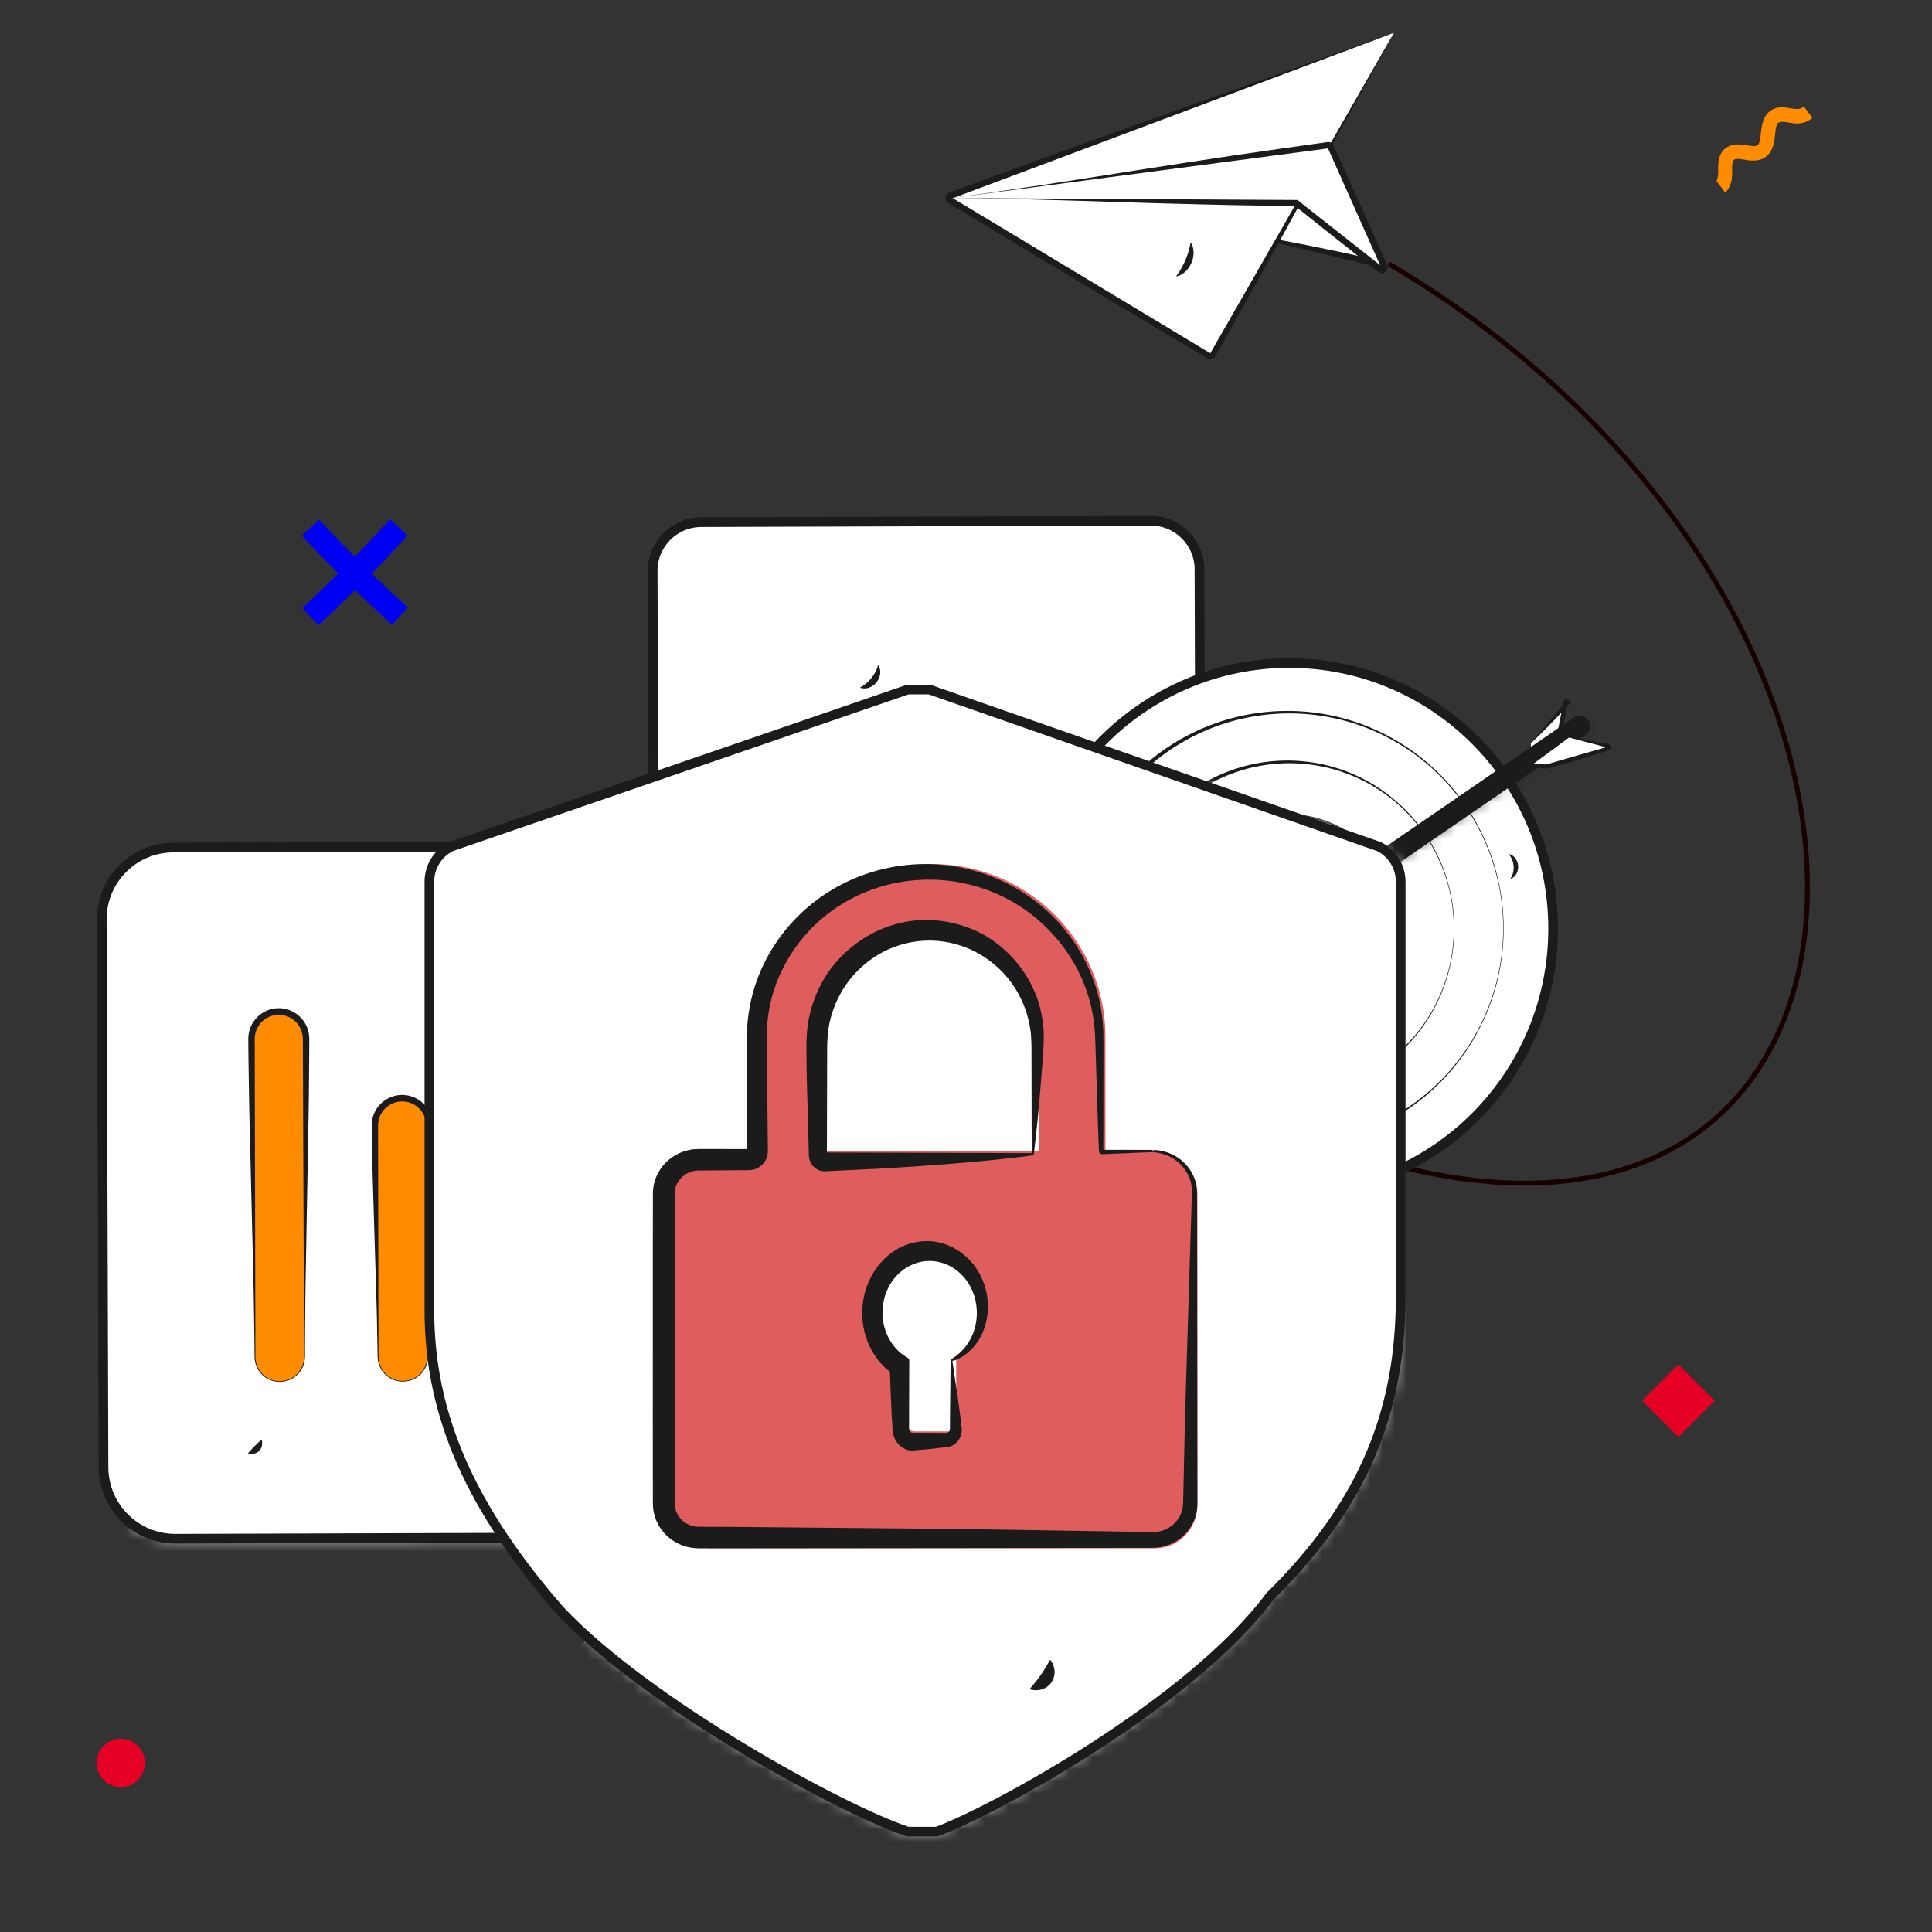 <svg width="160" height="160" viewBox="0 0 160 160" fill="none" xmlns="http://www.w3.org/2000/svg">
<rect x="0" y="0" width="160" height="160" fill="#333333" stroke="none"/>
<path d="M65.894 108.705C62.429 92.192 81.427 87.275 114.838 96.326C159.979 108.554 162.5 49.997 115.146 21.926" stroke="#190000" stroke-width="0.4" stroke-linecap="round" stroke-linejoin="round"/>
<path d="M97.473 18.174L114.433 22.135L108.946 15.157L97.473 18.174Z" fill="white"/>
<path d="M97.5 18.173C99.006 18.499 100.482 18.804 101.942 19.092L104.11 19.513L105.184 19.716L106.243 19.92L108.345 20.326L110.418 20.752C111.798 21.034 113.166 21.346 114.543 21.66L114.05 22.436C113.591 21.855 113.127 21.28 112.675 20.694L111.311 18.944C110.858 18.359 110.399 17.779 109.952 17.189L108.605 15.426L109.057 15.578C108.133 15.811 107.205 16.021 106.274 16.232C105.807 16.337 105.342 16.442 104.87 16.542L103.443 16.843C102.489 17.046 101.506 17.248 100.517 17.469C100.022 17.579 99.519 17.692 99.018 17.81C98.517 17.927 98.006 18.048 97.5 18.173ZM97.445 18.174L108.935 15.114C108.943 15.112 108.952 15.112 108.96 15.115C108.969 15.118 108.976 15.123 108.981 15.13L111.729 18.615L113.103 20.357L114.474 22.102C114.478 22.108 114.481 22.114 114.483 22.12C114.485 22.127 114.486 22.134 114.485 22.141C114.484 22.148 114.482 22.154 114.479 22.16C114.475 22.166 114.471 22.172 114.465 22.176C114.459 22.181 114.452 22.184 114.444 22.186C114.436 22.188 114.428 22.188 114.421 22.186L97.445 18.174Z" fill="#1B1B1B"/>
<path d="M115.463 2.697L100.247 29.317L78.79 16.404L115.463 2.697Z" fill="white"/>
<path d="M115.484 2.68L113.657 5.963L111.825 9.276L108.156 15.979L106.302 19.363L104.425 22.755L102.538 26.15L100.631 29.536C100.574 29.638 100.479 29.712 100.366 29.744C100.254 29.775 100.134 29.761 100.032 29.703L100.025 29.699L100.019 29.695L94.638 26.495L89.268 23.277C87.478 22.204 85.686 21.134 83.902 20.052L78.543 16.814L78.542 16.813C78.465 16.767 78.403 16.699 78.362 16.619C78.322 16.538 78.305 16.448 78.313 16.359C78.322 16.269 78.355 16.184 78.41 16.112C78.465 16.041 78.538 15.986 78.623 15.955L80.944 15.093L83.269 14.241L87.923 12.545L90.249 11.701L92.575 10.868L97.216 9.209L106.417 5.943C109.457 4.863 112.492 3.764 115.484 2.68ZM115.442 2.715L78.808 16.451L78.816 16.361L100.27 29.278L100.208 29.294L115.442 2.715Z" fill="#1B1B1B"/>
<path d="M78.79 16.404L110.011 12.237L114.432 22.135L107.432 16.61L78.79 16.404Z" fill="white"/>
<path d="M78.763 16.405C81.282 16.06 83.838 15.696 86.39 15.309L90.242 14.715L94.134 14.101C96.747 13.695 99.378 13.282 102.021 12.893C104.664 12.508 107.307 12.132 109.947 11.765C110.049 11.751 110.152 11.77 110.241 11.819C110.331 11.869 110.402 11.946 110.444 12.039L110.445 12.042L112.667 16.987L113.778 19.459L114.879 21.936L114.88 21.937C114.924 22.037 114.934 22.149 114.907 22.255C114.88 22.361 114.819 22.455 114.732 22.522C114.646 22.589 114.54 22.625 114.43 22.624C114.321 22.624 114.215 22.587 114.13 22.519L110.635 19.749L108.888 18.364L107.147 16.971L107.429 17.07L103.788 17.016C102.573 16.996 101.357 16.976 100.143 16.944L96.506 16.85L94.693 16.799L92.89 16.741L89.308 16.629C88.119 16.593 86.945 16.556 85.769 16.527C84.594 16.498 83.422 16.473 82.252 16.454L80.504 16.427L78.763 16.405ZM78.818 16.402L107.432 16.563C107.443 16.563 107.453 16.567 107.461 16.573L114.465 22.093L114.384 22.157L109.966 12.257L110.017 12.285L78.818 16.402Z" fill="#1B1B1B"/>
<path d="M98.65 20.132C98.791 20.389 98.859 20.68 98.847 20.973C98.84 21.248 98.779 21.519 98.669 21.771C98.561 22.025 98.405 22.255 98.211 22.45C98.006 22.66 97.749 22.81 97.466 22.886L97.449 22.89C97.446 22.891 97.443 22.891 97.439 22.89C97.436 22.89 97.433 22.889 97.43 22.887C97.427 22.886 97.425 22.883 97.423 22.881C97.421 22.878 97.42 22.875 97.419 22.872C97.418 22.869 97.418 22.865 97.419 22.861C97.419 22.858 97.421 22.855 97.423 22.852L97.532 22.699L97.635 22.543L97.736 22.384L97.831 22.223C98.079 21.79 98.277 21.33 98.42 20.852L98.472 20.672L98.517 20.491L98.56 20.308L98.596 20.124C98.597 20.119 98.599 20.114 98.603 20.111C98.606 20.107 98.611 20.105 98.616 20.104C98.621 20.103 98.626 20.104 98.631 20.106C98.635 20.108 98.639 20.112 98.642 20.116L98.65 20.132Z" fill="#1B1B1B"/>
<path d="M95.29 43.125L58.071 43.242C55.845 43.248 54.046 45.059 54.053 47.284L54.15 78.084C54.156 80.309 55.966 82.108 58.192 82.101L95.412 81.985C97.637 81.978 99.436 80.168 99.429 77.942L99.333 47.143C99.326 44.917 97.516 43.118 95.29 43.125Z" fill="white"/>
<path d="M95.29 43.125L58.071 43.242C55.845 43.248 54.046 45.059 54.053 47.284L54.15 78.084C54.156 80.309 55.966 82.108 58.192 82.101L95.412 81.985C97.637 81.978 99.436 80.168 99.429 77.942L99.333 47.143C99.326 44.917 97.516 43.118 95.29 43.125Z" stroke="#1B1B1B" stroke-width="0.8" stroke-linecap="round" stroke-linejoin="round"/>
<path d="M69.169 70.021L14.348 70.192C11.069 70.202 8.42 72.868 8.43 76.147L8.572 121.512C8.582 124.79 11.248 127.44 14.526 127.43L69.348 127.258C72.626 127.248 75.276 124.582 75.266 121.304L75.124 75.938C75.114 72.66 72.448 70.01 69.169 70.021Z" fill="white"/>
<mask id="mask0_548_169" style="mask-type:luminance" maskUnits="userSpaceOnUse" x="8" y="70" width="68" height="58">
<path d="M69.169 70.021L14.348 70.192C11.069 70.202 8.42 72.868 8.43 76.147L8.572 121.512C8.582 124.79 11.248 127.44 14.526 127.43L69.348 127.258C72.626 127.248 75.276 124.582 75.266 121.304L75.124 75.938C75.114 72.66 72.448 70.01 69.169 70.021Z" fill="white"/>
</mask>
<g mask="url(#mask0_548_169)">
<path d="M2.874 133.345L86.961 60.459L85.141 122.642L80.409 138.107L10.518 136.642" fill="white"/>
</g>
<path d="M69.169 70.021L14.348 70.192C11.069 70.202 8.42 72.868 8.43 76.147L8.572 121.512C8.582 124.79 11.248 127.44 14.526 127.43L69.348 127.258C72.626 127.248 75.276 124.582 75.266 121.304L75.124 75.938C75.114 72.66 72.448 70.01 69.169 70.021Z" stroke="#1B1B1B" stroke-width="0.8" stroke-linecap="round" stroke-linejoin="round"/>
<path d="M23.08 83.987L23.08 83.987C21.951 83.99 21.038 84.909 21.041 86.038L21.124 112.376C21.127 113.505 22.046 114.418 23.175 114.415C24.305 114.411 25.217 113.493 25.214 112.363L25.131 86.025C25.128 84.896 24.209 83.983 23.08 83.987Z" fill="#FF8B00"/>
<path d="M23.175 114.442C22.827 114.442 22.484 114.357 22.177 114.195L22.065 114.128L22.009 114.094L21.957 114.056L21.852 113.979L21.755 113.892L21.707 113.849C21.691 113.834 21.677 113.817 21.662 113.801L21.574 113.706C21.546 113.672 21.521 113.637 21.495 113.603C21.467 113.569 21.442 113.533 21.42 113.496C21.228 113.204 21.115 112.867 21.09 112.519L21.082 112.389C21.081 112.345 21.081 112.303 21.081 112.26L21.079 112.004L21.075 111.493C21.073 110.81 21.056 110.128 21.047 109.445L21.015 107.398C21.007 106.715 20.985 106.033 20.97 105.35L20.92 103.303L20.82 99.208L20.721 95.113L20.671 93.066C20.655 92.383 20.635 91.701 20.627 91.018L20.595 88.971C20.585 88.288 20.57 87.606 20.567 86.923L20.564 86.411L20.562 86.155C20.562 86.111 20.561 86.073 20.561 86.025L20.568 85.867C20.593 85.443 20.725 85.033 20.952 84.674C20.979 84.629 21.009 84.585 21.041 84.544C21.073 84.501 21.103 84.458 21.137 84.417L21.242 84.299C21.26 84.28 21.277 84.26 21.296 84.241L21.354 84.187L21.471 84.08L21.596 83.984L21.66 83.937L21.727 83.894L21.862 83.811C22.234 83.603 22.653 83.494 23.079 83.493C23.505 83.491 23.924 83.599 24.297 83.805L24.433 83.887L24.5 83.928L24.564 83.975L24.69 84.071L24.808 84.177L24.866 84.23C24.885 84.249 24.902 84.269 24.92 84.288L25.026 84.406C25.06 84.446 25.09 84.489 25.122 84.531C25.155 84.573 25.185 84.616 25.212 84.662C25.442 85.018 25.576 85.428 25.604 85.851L25.611 86.009C25.613 86.057 25.612 86.096 25.612 86.139L25.611 86.395L25.611 86.907C25.605 88.272 25.587 89.638 25.576 91.003C25.572 91.685 25.554 92.368 25.543 93.05L25.506 95.098L25.432 99.193L25.358 103.289L25.322 105.336C25.31 106.019 25.294 106.702 25.29 107.384L25.27 109.432C25.266 110.114 25.254 110.797 25.256 111.479L25.255 111.991L25.255 112.247C25.254 112.29 25.255 112.332 25.254 112.376L25.247 112.506C25.224 112.855 25.113 113.192 24.923 113.485C24.901 113.523 24.876 113.558 24.849 113.592C24.823 113.627 24.798 113.662 24.77 113.696L24.683 113.792C24.668 113.808 24.654 113.824 24.639 113.84L24.59 113.883L24.494 113.971L24.39 114.048L24.337 114.087L24.282 114.121L24.171 114.188C23.864 114.353 23.522 114.44 23.175 114.442ZM23.174 114.387C23.512 114.383 23.845 114.297 24.142 114.136L24.249 114.07L24.303 114.037L24.353 113.999L24.454 113.923L24.547 113.838L24.594 113.795C24.609 113.78 24.622 113.764 24.636 113.748L24.721 113.655C24.747 113.622 24.771 113.587 24.797 113.554C24.823 113.521 24.847 113.486 24.868 113.45C25.05 113.165 25.156 112.839 25.177 112.501L25.182 112.375C25.183 112.333 25.182 112.29 25.183 112.248L25.181 111.992L25.18 111.48L25.163 107.385L25.131 99.194L25.099 91.004L25.083 86.909L25.081 86.397L25.08 86.141C25.08 86.099 25.08 86.056 25.079 86.013L25.072 85.889C25.049 85.556 24.942 85.234 24.76 84.954C24.739 84.918 24.715 84.884 24.689 84.851C24.663 84.819 24.639 84.784 24.613 84.753L24.529 84.661C24.515 84.645 24.501 84.63 24.486 84.615L24.44 84.573L24.347 84.49L24.247 84.416L24.197 84.379L24.144 84.346L24.037 84.282C23.743 84.123 23.415 84.04 23.081 84.041C22.747 84.043 22.418 84.127 22.126 84.288L22.019 84.353L21.966 84.386L21.916 84.423L21.817 84.498L21.725 84.582L21.679 84.624C21.664 84.639 21.651 84.655 21.637 84.67L21.553 84.762C21.527 84.794 21.503 84.829 21.478 84.862C21.452 84.894 21.428 84.928 21.407 84.964C21.227 85.245 21.121 85.568 21.101 85.901L21.095 86.026C21.094 86.068 21.095 86.111 21.094 86.154L21.095 86.41L21.096 86.922L21.105 91.017L21.124 99.207L21.142 107.397L21.151 111.492L21.152 112.004L21.153 112.26C21.153 112.303 21.152 112.346 21.154 112.388L21.161 112.514C21.183 112.851 21.291 113.177 21.475 113.461C21.496 113.497 21.52 113.531 21.547 113.564C21.572 113.598 21.597 113.632 21.623 113.665L21.708 113.758C21.723 113.773 21.736 113.789 21.751 113.804L21.798 113.846L21.892 113.931L21.993 114.006L22.044 114.044L22.098 114.077L22.206 114.142C22.504 114.301 22.836 114.385 23.174 114.387Z" fill="#1B1B1B"/>
<path d="M35.348 93.203C35.344 92.073 34.426 91.161 33.297 91.164C32.167 91.168 31.254 92.086 31.258 93.216L31.318 112.351C31.321 113.481 32.24 114.394 33.369 114.39C34.498 114.387 35.411 113.468 35.408 112.339L35.348 93.203Z" fill="#FF8B00"/>
<path d="M33.369 114.418C32.82 114.422 32.291 114.209 31.899 113.825C31.506 113.441 31.281 112.918 31.273 112.369C31.259 111.303 31.234 110.239 31.215 109.174C31.207 108.641 31.186 108.109 31.171 107.576L31.123 105.979L31.026 102.784L30.929 99.59L30.88 97.993C30.865 97.46 30.846 96.928 30.838 96.395L30.807 94.798L30.791 93.999C30.785 93.731 30.782 93.471 30.782 93.197C30.781 92.53 31.045 91.89 31.516 91.418C31.808 91.125 32.168 90.908 32.564 90.787C32.96 90.665 33.38 90.643 33.786 90.723C34.192 90.802 34.573 90.98 34.894 91.242C35.216 91.503 35.468 91.839 35.628 92.221C35.756 92.525 35.822 92.851 35.824 93.181C35.825 93.322 35.824 93.449 35.823 93.584L35.818 93.984L35.807 94.782L35.786 96.38C35.782 96.912 35.764 97.445 35.753 97.977L35.714 99.575L35.638 102.77L35.561 105.965L35.523 107.563C35.511 108.095 35.494 108.628 35.49 109.16C35.478 110.225 35.458 111.29 35.452 112.356C35.447 112.905 35.225 113.429 34.835 113.816C34.445 114.202 33.918 114.418 33.369 114.418ZM33.369 114.363C33.9 114.36 34.41 114.148 34.786 113.772C35.161 113.396 35.374 112.887 35.376 112.355L35.363 109.161L35.337 102.771L35.31 96.381L35.296 93.187C35.29 92.661 35.076 92.159 34.702 91.791C34.328 91.422 33.823 91.216 33.297 91.217C32.772 91.219 32.268 91.428 31.896 91.799C31.524 92.171 31.314 92.674 31.311 93.199L31.316 96.394L31.329 102.784L31.342 109.173L31.349 112.368C31.355 112.899 31.57 113.407 31.948 113.781C32.326 114.155 32.837 114.364 33.369 114.363Z" fill="#1B1B1B"/>
<path d="M43.48 77.359L43.48 77.359C42.35 77.362 41.437 78.281 41.441 79.41L41.544 112.327C41.547 113.456 42.466 114.369 43.595 114.366C44.724 114.362 45.637 113.444 45.634 112.314L45.531 79.397C45.527 78.268 44.609 77.355 43.48 77.359Z" fill="white"/>
<path d="M43.594 114.393C43.386 114.391 43.18 114.362 42.98 114.305C42.781 114.242 42.592 114.151 42.419 114.037C42.072 113.8 41.804 113.466 41.65 113.075C41.572 112.881 41.526 112.676 41.512 112.468C41.509 112.416 41.505 112.363 41.504 112.312L41.503 112.158L41.501 111.851L41.492 110.621C41.49 109.802 41.472 108.982 41.463 108.163L41.429 105.704C41.421 104.884 41.399 104.065 41.383 103.245L41.332 100.787L41.23 95.869L41.128 90.952L41.077 88.493C41.06 87.674 41.04 86.854 41.032 86.035L40.998 83.576C40.988 82.757 40.972 81.937 40.969 81.118L40.961 79.888L40.959 79.581L40.958 79.427C40.959 79.371 40.962 79.303 40.965 79.241C40.979 78.988 41.033 78.738 41.124 78.501C41.305 78.023 41.627 77.611 42.045 77.318C42.466 77.024 42.966 76.866 43.478 76.865C43.733 76.868 43.986 76.906 44.23 76.978C44.472 77.056 44.703 77.168 44.914 77.31C45.334 77.6 45.658 78.01 45.843 78.486C45.935 78.723 45.99 78.972 46.006 79.226C46.009 79.287 46.013 79.356 46.014 79.411L46.014 79.565L46.014 79.872L46.013 81.102C46.008 82.741 45.991 84.38 45.98 86.019L45.842 95.855L45.771 100.773L45.735 103.232C45.724 104.051 45.708 104.871 45.705 105.691L45.687 108.149C45.682 108.969 45.67 109.789 45.673 110.608L45.672 111.838L45.672 112.145L45.672 112.299C45.671 112.35 45.667 112.403 45.665 112.455C45.652 112.663 45.607 112.869 45.531 113.063C45.379 113.454 45.113 113.791 44.768 114.029C44.595 114.145 44.407 114.237 44.209 114.301C44.009 114.359 43.802 114.39 43.594 114.393ZM43.594 114.338C43.797 114.334 43.997 114.303 44.191 114.246C44.384 114.183 44.566 114.093 44.734 113.98C45.068 113.747 45.324 113.42 45.469 113.04C45.543 112.851 45.586 112.652 45.597 112.45C45.599 112.4 45.602 112.35 45.603 112.299L45.603 112.145L45.602 111.838L45.597 110.608L45.578 105.691L45.541 95.856L45.504 86.021L45.485 81.103L45.481 79.874L45.479 79.567L45.479 79.413C45.478 79.362 45.474 79.313 45.471 79.263C45.459 79.064 45.415 78.867 45.341 78.681C45.194 78.307 44.939 77.986 44.607 77.759C44.441 77.648 44.26 77.561 44.07 77.5C43.685 77.383 43.275 77.385 42.891 77.504C42.701 77.566 42.521 77.654 42.355 77.766C42.025 77.995 41.772 78.318 41.627 78.693C41.555 78.879 41.512 79.076 41.501 79.275C41.499 79.326 41.495 79.375 41.494 79.425L41.495 79.579L41.495 79.886L41.498 81.116L41.51 86.033L41.533 95.868L41.557 105.703L41.569 110.621L41.572 111.85L41.572 112.158L41.573 112.311C41.574 112.362 41.578 112.412 41.58 112.463C41.592 112.665 41.637 112.863 41.711 113.052C41.859 113.431 42.117 113.756 42.453 113.987C42.621 114.099 42.804 114.187 42.996 114.25C43.191 114.306 43.392 114.336 43.594 114.338Z" fill="#1B1B1B"/>
<path d="M53.699 86.094L53.699 86.094C52.569 86.097 51.656 87.015 51.66 88.145L51.735 112.302C51.739 113.432 52.657 114.345 53.787 114.341C54.916 114.338 55.829 113.419 55.825 112.29L55.75 88.132C55.746 87.003 54.828 86.09 53.699 86.094Z" fill="white"/>
<path d="M53.786 114.369C53.462 114.369 53.142 114.295 52.85 114.152C52.559 114.008 52.305 113.797 52.111 113.536C52.013 113.407 51.931 113.266 51.865 113.118C51.837 113.042 51.804 112.967 51.782 112.889C51.759 112.811 51.74 112.732 51.727 112.652L51.707 112.532C51.702 112.492 51.702 112.451 51.699 112.41C51.697 112.37 51.693 112.329 51.692 112.289L51.691 112.17L51.688 111.692C51.686 111.055 51.669 110.418 51.66 109.78L51.628 107.869C51.62 107.232 51.599 106.595 51.584 105.958L51.534 104.047L51.435 100.225L51.337 96.402L51.287 94.491C51.271 93.854 51.252 93.217 51.244 92.58L51.212 90.669C51.202 90.032 51.187 89.395 51.185 88.758L51.181 88.28L51.18 88.16C51.181 88.118 51.184 88.064 51.185 88.016C51.188 87.968 51.188 87.918 51.194 87.87L51.215 87.723C51.23 87.626 51.251 87.53 51.278 87.435C51.304 87.34 51.341 87.248 51.375 87.156C51.452 86.974 51.55 86.802 51.666 86.643C51.898 86.322 52.203 86.061 52.556 85.88C52.909 85.697 53.3 85.601 53.697 85.6C54.094 85.599 54.486 85.693 54.84 85.874C55.194 86.052 55.5 86.311 55.734 86.63C55.851 86.789 55.95 86.96 56.029 87.141C56.063 87.234 56.1 87.325 56.127 87.42C56.154 87.515 56.176 87.611 56.192 87.708L56.214 87.854C56.22 87.903 56.22 87.952 56.224 88.001C56.226 88.048 56.229 88.102 56.229 88.145L56.229 88.264L56.228 88.742C56.223 90.016 56.204 91.29 56.192 92.564C56.188 93.202 56.17 93.839 56.159 94.476L56.122 96.387L56.047 100.21L55.973 104.033L55.935 105.945C55.924 106.582 55.907 107.219 55.904 107.856L55.883 109.767C55.878 110.404 55.866 111.042 55.868 111.679L55.867 112.156L55.867 112.276C55.867 112.316 55.863 112.357 55.862 112.397C55.859 112.438 55.859 112.479 55.854 112.519L55.835 112.639C55.822 112.72 55.804 112.799 55.781 112.877C55.759 112.955 55.727 113.03 55.7 113.106C55.635 113.255 55.553 113.396 55.456 113.526C55.264 113.788 55.012 114.001 54.721 114.146C54.431 114.291 54.111 114.367 53.786 114.369ZM53.786 114.314C54.102 114.311 54.412 114.235 54.693 114.092C54.975 113.95 55.218 113.742 55.404 113.487C55.496 113.361 55.575 113.224 55.637 113.08C55.663 113.006 55.694 112.933 55.715 112.857C55.736 112.782 55.753 112.705 55.765 112.628L55.783 112.511C55.788 112.473 55.787 112.433 55.79 112.394C55.795 112.316 55.795 112.237 55.794 112.157L55.792 111.679L55.777 107.856L55.746 100.211L55.716 92.566L55.701 88.743L55.699 88.266L55.698 88.146C55.698 88.107 55.694 88.069 55.693 88.03C55.69 87.991 55.69 87.952 55.685 87.913L55.667 87.799C55.654 87.722 55.637 87.646 55.615 87.572C55.594 87.497 55.563 87.426 55.536 87.353C55.474 87.211 55.395 87.076 55.302 86.952C55.117 86.701 54.875 86.498 54.596 86.36C54.318 86.22 54.011 86.147 53.699 86.148C53.388 86.15 53.081 86.224 52.803 86.366C52.525 86.506 52.284 86.71 52.101 86.962C52.009 87.087 51.931 87.222 51.869 87.364C51.843 87.438 51.813 87.509 51.793 87.584C51.771 87.658 51.754 87.734 51.742 87.811L51.724 87.926C51.72 87.964 51.72 88.003 51.717 88.042C51.716 88.081 51.713 88.119 51.712 88.159L51.713 88.278L51.714 88.756L51.722 92.579L51.739 100.224L51.755 107.869L51.764 111.691L51.765 112.169C51.764 112.249 51.765 112.329 51.771 112.407C51.773 112.446 51.773 112.485 51.778 112.524L51.796 112.64C51.809 112.718 51.827 112.794 51.849 112.869C51.87 112.945 51.901 113.017 51.928 113.091C51.991 113.235 52.07 113.371 52.163 113.497C52.35 113.751 52.595 113.957 52.877 114.098C53.16 114.239 53.471 114.313 53.786 114.314Z" fill="#1B1B1B"/>
<path d="M63.922 97.928L63.922 97.928C62.793 97.931 61.88 98.85 61.884 99.979L61.922 112.278C61.926 113.408 62.844 114.32 63.974 114.317C65.103 114.313 66.016 113.395 66.012 112.265L65.974 99.966C65.97 98.837 65.052 97.924 63.922 97.928Z" fill="white"/>
<path d="M63.973 114.344C63.775 114.344 63.578 114.317 63.387 114.265C63.099 114.184 62.833 114.041 62.605 113.847C62.377 113.653 62.194 113.412 62.067 113.141C62.045 113.097 62.026 113.051 62.01 113.003C61.99 112.957 61.974 112.91 61.96 112.862L61.919 112.718C61.907 112.67 61.901 112.62 61.891 112.571L61.878 112.497L61.872 112.422L61.861 112.272L61.854 111.979L61.824 110.809C61.803 110.029 61.769 109.249 61.742 108.469L61.641 106.129L61.54 103.789L61.497 102.619C61.483 102.229 61.466 101.839 61.458 101.449L61.428 100.279L61.421 99.987L61.425 99.809L61.429 99.72L61.44 99.63C61.467 99.391 61.531 99.157 61.63 98.938C61.778 98.606 61.995 98.31 62.267 98.069C62.538 97.829 62.859 97.649 63.206 97.543C63.438 97.474 63.679 97.437 63.921 97.434C64.163 97.437 64.404 97.472 64.636 97.54C64.984 97.643 65.305 97.821 65.579 98.059C65.852 98.298 66.071 98.593 66.22 98.924C66.32 99.143 66.385 99.376 66.413 99.615L66.425 99.704L66.429 99.794L66.434 99.971L66.429 100.264L66.407 101.434C66.39 102.214 66.361 102.994 66.338 103.774L66.253 106.115L66.167 108.455L66.131 109.626C66.12 110.016 66.105 110.406 66.1 110.796L66.077 111.966L66.072 112.259L66.062 112.409L66.056 112.484L66.044 112.558C66.013 112.755 65.955 112.947 65.871 113.129C65.747 113.401 65.565 113.643 65.338 113.838C65.112 114.034 64.846 114.178 64.559 114.262C64.368 114.315 64.171 114.343 63.973 114.344ZM63.973 114.289C64.166 114.286 64.357 114.257 64.542 114.204C64.819 114.121 65.075 113.979 65.292 113.788C65.51 113.597 65.684 113.362 65.802 113.098C65.882 112.923 65.934 112.737 65.959 112.546L65.97 112.475L65.973 112.403L65.98 112.259L65.978 111.967L65.973 110.796L65.952 106.116L65.93 101.435L65.925 100.265L65.924 99.973L65.916 99.83L65.912 99.759L65.901 99.689C65.875 99.5 65.821 99.316 65.74 99.144C65.621 98.884 65.447 98.653 65.23 98.466C65.014 98.279 64.759 98.141 64.485 98.062C64.118 97.955 63.727 97.956 63.361 98.065C63.087 98.147 62.834 98.286 62.618 98.474C62.403 98.662 62.23 98.894 62.112 99.155C62.033 99.328 61.98 99.512 61.955 99.701L61.945 99.771L61.941 99.843L61.934 99.985L61.935 100.278L61.937 101.448L61.944 106.129L61.952 110.809L61.953 111.979L61.954 112.272L61.961 112.416L61.965 112.488L61.976 112.559C62.002 112.749 62.056 112.935 62.137 113.109C62.257 113.373 62.432 113.607 62.651 113.796C62.869 113.986 63.126 114.126 63.404 114.207C63.589 114.26 63.781 114.287 63.973 114.289Z" fill="#1B1B1B"/>
<path d="M72.764 55.128C72.89 55.352 72.932 55.612 72.883 55.864C72.841 56.099 72.74 56.319 72.59 56.505C72.44 56.691 72.246 56.837 72.025 56.929C71.79 57.03 71.526 57.045 71.281 56.97L71.262 56.964C71.258 56.962 71.254 56.96 71.251 56.956C71.248 56.953 71.246 56.948 71.246 56.944C71.245 56.939 71.246 56.935 71.248 56.931C71.25 56.926 71.254 56.923 71.257 56.921L71.387 56.846L71.511 56.764L71.632 56.677L71.748 56.584C72.051 56.329 72.302 56.017 72.487 55.666L72.553 55.533L72.612 55.397L72.665 55.258L72.711 55.115C72.713 55.111 72.715 55.107 72.719 55.104C72.722 55.101 72.727 55.099 72.731 55.099C72.736 55.098 72.74 55.099 72.744 55.101C72.749 55.103 72.752 55.107 72.754 55.111L72.764 55.128Z" fill="#1B1B1B"/>
<path d="M52.395 121.452C52.321 121.859 52.151 122.243 51.901 122.573C51.413 123.232 50.719 123.708 49.93 123.928C49.533 124.044 49.113 124.065 48.706 123.989L48.694 123.986C48.689 123.985 48.684 123.982 48.68 123.978C48.676 123.973 48.674 123.968 48.674 123.962C48.673 123.956 48.675 123.951 48.678 123.946C48.681 123.941 48.686 123.938 48.692 123.936L48.961 123.849L49.226 123.752L49.487 123.646L49.745 123.53C50.421 123.2 51.045 122.771 51.595 122.257L51.795 122.058L51.987 121.851L52.173 121.639L52.35 121.419C52.354 121.415 52.359 121.411 52.365 121.41C52.37 121.409 52.376 121.409 52.382 121.412C52.387 121.414 52.391 121.418 52.394 121.423C52.397 121.428 52.398 121.434 52.397 121.44L52.395 121.452Z" fill="#1B1B1B"/>
<path d="M21.683 119.281C21.724 119.457 21.72 119.641 21.671 119.815C21.633 119.945 21.564 120.064 21.468 120.16C21.372 120.255 21.254 120.325 21.124 120.363C20.95 120.413 20.767 120.419 20.591 120.38L20.564 120.375C20.56 120.374 20.557 120.372 20.554 120.37C20.552 120.368 20.549 120.365 20.548 120.361C20.547 120.358 20.547 120.354 20.548 120.351C20.548 120.347 20.55 120.344 20.552 120.341L20.679 120.194L20.81 120.052C20.898 119.957 20.989 119.866 21.079 119.772C21.171 119.682 21.262 119.591 21.356 119.502L21.498 119.37L21.644 119.242C21.647 119.24 21.65 119.239 21.654 119.238C21.657 119.237 21.661 119.237 21.664 119.238C21.668 119.24 21.671 119.242 21.673 119.244C21.675 119.247 21.677 119.25 21.678 119.254L21.683 119.281Z" fill="#1B1B1B"/>
<path d="M106.77 98.884C118.838 98.884 128.622 89.04 128.622 76.897C128.622 64.754 118.838 54.911 106.77 54.911C94.701 54.911 84.918 64.754 84.918 76.897C84.918 89.04 94.701 98.884 106.77 98.884Z" fill="white"/>
<path d="M106.77 98.884C118.838 98.884 128.622 89.04 128.622 76.897C128.622 64.754 118.838 54.911 106.77 54.911C94.701 54.911 84.918 64.754 84.918 76.897C84.918 89.04 94.701 98.884 106.77 98.884Z" stroke="#1B1B1B" stroke-width="0.8" stroke-linecap="round" stroke-linejoin="round"/>
<path d="M106.77 94.742C116.564 94.742 124.504 86.752 124.504 76.897C124.504 67.042 116.564 59.053 106.77 59.053C96.975 59.053 89.035 67.042 89.035 76.897C89.035 86.752 96.975 94.742 106.77 94.742Z" fill="white"/>
<path d="M124.523 76.897C124.527 79.237 124.075 81.554 123.192 83.721C122.751 84.802 122.207 85.838 121.568 86.815C120.927 87.792 120.192 88.705 119.374 89.54C118.555 90.376 117.658 91.132 116.694 91.796C114.756 93.129 112.572 94.064 110.27 94.544C107.959 95.027 105.576 95.047 103.258 94.603C100.933 94.157 98.719 93.253 96.746 91.943C95.758 91.291 94.839 90.54 94.002 89.702C92.318 88.022 90.983 86.026 90.073 83.829C89.163 81.631 88.695 79.276 88.698 76.897C88.701 75.71 88.818 74.527 89.048 73.362C89.74 69.848 91.466 66.621 94.003 64.093C94.84 63.257 95.759 62.506 96.747 61.853C98.716 60.546 100.926 59.643 103.247 59.196C105.569 58.75 107.956 58.769 110.27 59.252C112.572 59.733 114.756 60.667 116.694 62C117.657 62.664 118.555 63.419 119.374 64.255C120.192 65.09 120.927 66.003 121.567 66.98C122.207 67.957 122.751 68.993 123.192 70.074C124.075 72.24 124.527 74.558 124.523 76.897ZM124.486 76.897C124.489 72.185 122.629 67.663 119.312 64.316C117.671 62.658 115.718 61.341 113.565 60.441C112.492 59.992 111.376 59.651 110.235 59.424C107.948 58.967 105.592 58.967 103.305 59.426C102.164 59.654 101.049 59.996 99.976 60.445C95.635 62.27 92.195 65.742 90.409 70.1C89.526 72.257 89.072 74.566 89.073 76.897C89.074 78.06 89.186 79.22 89.409 80.362C89.97 83.227 91.227 85.911 93.07 88.176C94.913 90.441 97.285 92.218 99.976 93.35C101.049 93.799 102.164 94.141 103.305 94.369C105.592 94.827 107.948 94.828 110.235 94.371C111.376 94.144 112.492 93.803 113.565 93.354C117.91 91.531 121.354 88.059 123.144 83.701C124.029 81.542 124.485 79.231 124.486 76.897Z" fill="#1B1B1B"/>
<path d="M106.77 90.632C114.309 90.632 120.42 84.483 120.42 76.897C120.42 69.312 114.309 63.163 106.77 63.163C99.231 63.163 93.119 69.312 93.119 76.897C93.119 84.483 99.231 90.632 106.77 90.632Z" fill="white"/>
<path d="M120.439 76.897C120.443 78.699 120.096 80.484 119.417 82.152C119.078 82.985 118.66 83.783 118.169 84.537C117.676 85.291 117.111 85.995 116.482 86.639C115.852 87.284 115.162 87.868 114.42 88.382C112.544 89.675 110.375 90.483 108.109 90.731C105.844 90.979 103.552 90.66 101.44 89.803C100.593 89.459 99.782 89.033 99.019 88.53C98.254 88.027 97.542 87.448 96.894 86.801C95.591 85.504 94.556 83.962 93.85 82.264C92.785 79.704 92.506 76.885 93.048 74.166C93.59 71.447 94.929 68.95 96.895 66.995C97.543 66.348 98.256 65.769 99.021 65.267C100.926 64.007 103.115 63.242 105.39 63.038C107.665 62.835 109.955 63.201 112.054 64.103C112.884 64.461 113.676 64.9 114.42 65.414C115.161 65.927 115.852 66.511 116.482 67.156C117.111 67.8 117.676 68.504 118.169 69.258C118.659 70.012 119.077 70.81 119.417 71.643C120.096 73.311 120.443 75.096 120.439 76.897ZM120.402 76.897C120.404 73.272 118.973 69.792 116.42 67.217C114.836 65.625 112.883 64.45 110.735 63.796C108.586 63.142 106.309 63.031 104.107 63.472C101.905 63.913 99.846 64.892 98.115 66.322C96.383 67.752 95.033 69.589 94.184 71.668C93.157 74.167 92.889 76.912 93.412 79.562C93.935 82.213 95.227 84.65 97.126 86.571C98.71 88.164 100.663 89.34 102.811 89.995C104.959 90.65 107.237 90.762 109.439 90.323C111.642 89.883 113.701 88.905 115.434 87.476C117.166 86.047 118.518 84.211 119.369 82.132C120.05 80.471 120.401 78.693 120.402 76.897Z" fill="#1B1B1B"/>
<path d="M106.77 86.202C111.877 86.202 116.017 82.036 116.017 76.897C116.017 71.759 111.877 67.593 106.77 67.593C101.663 67.593 97.522 71.759 97.522 76.897C97.522 82.036 101.663 86.202 106.77 86.202Z" fill="white"/>
<path d="M116.036 76.897C116.052 79.334 115.072 81.758 113.364 83.511C112.938 83.951 112.47 84.35 111.969 84.701C110.443 85.769 108.632 86.354 106.77 86.381C104.89 86.411 103.045 85.878 101.471 84.85C100.946 84.509 100.457 84.115 100.012 83.674C99.567 83.232 99.165 82.748 98.814 82.228C98.46 81.708 98.161 81.154 97.92 80.573C97.434 79.409 97.185 78.159 97.185 76.897C97.185 75.636 97.435 74.386 97.921 73.222C98.407 72.061 99.118 71.008 100.013 70.122C100.458 69.682 100.947 69.288 101.472 68.947C103.046 67.919 104.891 67.385 106.77 67.415C108.632 67.443 110.442 68.028 111.968 69.094C112.47 69.446 112.937 69.844 113.364 70.284C115.072 72.037 116.052 74.461 116.036 76.897ZM115.999 76.897C116 74.443 115.03 72.088 113.302 70.345C112.23 69.267 110.908 68.472 109.454 68.03C108 67.588 106.459 67.513 104.969 67.811C103.479 68.11 102.085 68.773 100.914 69.741C99.742 70.709 98.829 71.952 98.254 73.359C97.56 75.05 97.378 76.907 97.732 78.701C98.086 80.494 98.96 82.143 100.245 83.443C101.098 84.308 102.114 84.994 103.235 85.463C104.355 85.932 105.557 86.174 106.772 86.174C107.987 86.175 109.189 85.934 110.31 85.467C111.431 84.999 112.448 84.314 113.302 83.45C115.03 81.707 116 79.352 115.999 76.897Z" fill="#1B1B1B"/>
<path d="M106.77 81.166C109.113 81.166 111.012 79.255 111.012 76.897C111.012 74.54 109.113 72.629 106.77 72.629C104.427 72.629 102.528 74.54 102.528 76.897C102.528 79.255 104.427 81.166 106.77 81.166Z" fill="white"/>
<mask id="mask1_548_169" style="mask-type:luminance" maskUnits="userSpaceOnUse" x="102" y="72" width="10" height="10">
<path d="M106.77 81.165C109.113 81.165 111.012 79.254 111.012 76.897C111.012 74.54 109.113 72.629 106.77 72.629C104.427 72.629 102.528 74.54 102.528 76.897C102.528 79.254 104.427 81.165 106.77 81.165Z" fill="white"/>
</mask>
<g mask="url(#mask1_548_169)">
<path d="M109.923 80.955C109.831 80.893 106.123 77.138 106.123 77.138L106.77 76.536L111.012 80.208" fill="white"/>
</g>
<path d="M106.77 81.166C109.113 81.166 111.012 79.255 111.012 76.897C111.012 74.54 109.113 72.629 106.77 72.629C104.427 72.629 102.528 74.54 102.528 76.897C102.528 79.255 104.427 81.166 106.77 81.166Z" stroke="#1B1B1B" stroke-width="0.8" stroke-linecap="round" stroke-linejoin="round"/>
<path d="M126.762 61.541L126.559 63.065L129.313 60.692L129.881 57.909L126.762 61.541Z" fill="white"/>
<path d="M126.779 61.548C126.778 61.682 126.774 61.813 126.772 61.944L126.761 62.331C126.758 62.46 126.752 62.586 126.746 62.712L126.728 63.087L126.448 62.936C126.662 62.721 126.88 62.51 127.097 62.297C127.315 62.086 127.536 61.879 127.756 61.67C127.975 61.46 128.201 61.258 128.424 61.053C128.649 60.85 128.87 60.642 129.099 60.444L128.992 60.627L129.128 59.93C129.174 59.697 129.216 59.464 129.267 59.233L129.416 58.539L129.49 58.192C129.515 58.076 129.54 57.96 129.568 57.845L130.124 58.118C129.86 58.407 129.597 58.698 129.33 58.987L128.924 59.417C128.787 59.56 128.654 59.705 128.513 59.846C128.234 60.131 127.956 60.417 127.666 60.7L127.45 60.913L127.23 61.125C127.084 61.268 126.93 61.407 126.779 61.548ZM126.745 61.533L129.856 57.888C129.859 57.885 129.862 57.882 129.866 57.88C129.87 57.878 129.874 57.877 129.879 57.877C129.883 57.876 129.887 57.877 129.891 57.878C129.895 57.879 129.899 57.881 129.902 57.884C129.907 57.888 129.91 57.893 129.912 57.899C129.914 57.904 129.914 57.91 129.913 57.916L129.633 59.308L129.49 60.004L129.346 60.699C129.344 60.706 129.34 60.713 129.335 60.718L126.574 63.083C126.572 63.085 126.569 63.086 126.566 63.087C126.563 63.088 126.56 63.089 126.557 63.088C126.554 63.088 126.551 63.087 126.549 63.086C126.546 63.084 126.543 63.083 126.541 63.08C126.539 63.078 126.538 63.075 126.537 63.072C126.536 63.069 126.535 63.065 126.536 63.062L126.745 61.533Z" fill="#1B1B1B"/>
<path d="M106.252 76.455L130.538 59.763C130.642 59.692 130.77 59.663 130.895 59.683C131.019 59.702 131.132 59.769 131.209 59.869C131.246 59.918 131.272 59.973 131.287 60.033C131.301 60.092 131.303 60.154 131.293 60.214C131.282 60.274 131.26 60.331 131.227 60.383C131.193 60.434 131.15 60.478 131.099 60.511L106.813 77.203C106.709 77.275 106.581 77.304 106.456 77.284C106.332 77.264 106.219 77.198 106.142 77.098C106.105 77.049 106.079 76.993 106.064 76.934C106.05 76.874 106.048 76.813 106.058 76.753C106.069 76.693 106.091 76.635 106.125 76.584C106.158 76.533 106.201 76.489 106.252 76.455Z" fill="#1B1B1B"/>
<mask id="mask2_548_169" style="mask-type:luminance" maskUnits="userSpaceOnUse" x="106" y="59" width="26" height="19">
<path d="M106.252 76.455L130.538 59.763C130.642 59.692 130.77 59.663 130.894 59.683C131.019 59.702 131.132 59.769 131.209 59.869C131.246 59.918 131.272 59.973 131.286 60.033C131.301 60.092 131.303 60.154 131.292 60.214C131.282 60.274 131.26 60.331 131.226 60.383C131.193 60.434 131.15 60.478 131.099 60.511L106.812 77.203C106.708 77.275 106.581 77.304 106.456 77.284C106.331 77.264 106.219 77.198 106.142 77.098C106.105 77.049 106.079 76.993 106.064 76.934C106.05 76.874 106.048 76.813 106.058 76.753C106.068 76.693 106.091 76.635 106.124 76.584C106.158 76.533 106.201 76.489 106.252 76.455Z" fill="white"/>
</mask>
<g mask="url(#mask2_548_169)">
<path d="M131.747 59.677C131.209 59.869 105.689 77.264 105.08 78.148C104.471 79.033 130.749 66.821 130.749 66.821L134.39 60.201" fill="#1B1B1B"/>
</g>
<path d="M106.252 76.455L130.538 59.763C130.642 59.692 130.77 59.663 130.895 59.683C131.019 59.702 131.132 59.769 131.209 59.869C131.246 59.918 131.272 59.973 131.287 60.033C131.301 60.092 131.303 60.154 131.293 60.214C131.282 60.274 131.26 60.331 131.227 60.383C131.193 60.434 131.15 60.478 131.099 60.511L106.813 77.203C106.709 77.275 106.581 77.304 106.456 77.284C106.332 77.264 106.219 77.198 106.142 77.098C106.105 77.049 106.079 76.993 106.064 76.934C106.05 76.874 106.048 76.813 106.058 76.753C106.069 76.693 106.091 76.635 106.125 76.584C106.158 76.533 106.201 76.489 106.252 76.455Z" stroke="#1B1B1B" stroke-width="0.8" stroke-linecap="round" stroke-linejoin="round"/>
<path d="M129.935 61.057L133.118 61.881L128.053 63.346L126.955 63.245L129.935 61.057Z" fill="white"/>
<path d="M129.931 61.038C130.061 61.055 130.192 61.076 130.324 61.094L130.722 61.157C130.989 61.199 131.26 61.249 131.532 61.296C131.805 61.345 132.079 61.399 132.355 61.452C132.493 61.477 132.631 61.506 132.769 61.536L133.185 61.624C133.241 61.636 133.292 61.666 133.329 61.71C133.367 61.753 133.389 61.808 133.392 61.866C133.396 61.923 133.38 61.98 133.347 62.028C133.315 62.075 133.268 62.111 133.214 62.129L133.192 62.136C132.983 62.206 132.776 62.28 132.566 62.345L131.938 62.545C131.728 62.611 131.52 62.681 131.309 62.743L130.678 62.932L130.046 63.121C129.835 63.182 129.623 63.24 129.412 63.3L128.777 63.477L128.459 63.565L128.14 63.648L128.124 63.652C128.091 63.661 128.057 63.663 128.024 63.659L127.476 63.594C127.294 63.571 127.111 63.553 126.929 63.527L126.903 63.523C126.847 63.515 126.795 63.49 126.754 63.452C126.712 63.414 126.683 63.364 126.671 63.309C126.658 63.255 126.663 63.197 126.684 63.145C126.704 63.093 126.741 63.048 126.787 63.017L127.579 62.489C127.843 62.315 128.108 62.148 128.37 61.98C128.501 61.895 128.634 61.816 128.764 61.734L129.156 61.494L129.545 61.261L129.931 61.038ZM129.938 61.075L126.972 63.268L126.958 63.216L128.056 63.314L128.044 63.315L129.309 62.945C129.731 62.821 130.153 62.699 130.576 62.579L133.11 61.854L133.111 61.908L129.938 61.075Z" fill="#1B1B1B"/>
<path d="M124.991 70.743C125.216 70.786 125.391 70.933 125.516 71.108C125.638 71.287 125.71 71.496 125.724 71.713C125.739 71.929 125.695 72.146 125.598 72.34C125.498 72.529 125.344 72.698 125.128 72.772L125.118 72.775C125.113 72.776 125.109 72.776 125.104 72.774C125.1 72.772 125.097 72.769 125.096 72.764C125.095 72.762 125.095 72.759 125.095 72.757C125.095 72.754 125.096 72.752 125.097 72.75L125.165 72.635L125.222 72.515L125.27 72.391L125.307 72.264C125.387 71.917 125.363 71.555 125.237 71.222L125.183 71.101L125.119 70.985L125.046 70.874L124.964 70.769C124.962 70.766 124.96 70.763 124.96 70.759C124.96 70.756 124.961 70.752 124.963 70.749C124.964 70.746 124.967 70.744 124.97 70.743C124.973 70.741 124.977 70.741 124.981 70.741L124.991 70.743Z" fill="#1B1B1B"/>
<path d="M76.293 143.571H75.267C70.654 142.057 56.817 134.486 50.666 127.926C44.517 120.86 41.442 114.299 41.442 106.728V76.447C41.434 75.924 41.574 75.41 41.846 74.963C42.117 74.517 42.51 74.156 42.978 73.924L75.267 62.82H76.804L108.579 73.924C109.048 74.156 109.44 74.516 109.713 74.963C109.985 75.409 110.125 75.924 110.117 76.447V105.719C110.117 113.794 107.555 120.355 100.892 126.916C95.254 134.486 81.416 142.057 77.317 143.571L76.293 143.571Z" stroke="#1B1B1B" stroke-width="0.8" stroke-linecap="round" stroke-linejoin="round"/>
<path d="M86.606 93.882V93.881H84.215V88.45C84.215 83.903 80.434 80.208 75.779 80.208C71.129 80.208 67.343 83.907 67.343 88.451V93.882H64.952C64.406 93.877 63.881 94.088 63.491 94.469C63.101 94.85 62.878 95.37 62.87 95.915V110.782C62.877 111.328 63.099 111.85 63.489 112.232C63.88 112.614 64.406 112.826 64.952 112.821H86.606C86.876 112.824 87.145 112.773 87.396 112.672C87.647 112.572 87.876 112.422 88.07 112.233C88.263 112.043 88.417 111.818 88.523 111.569C88.629 111.32 88.685 111.052 88.688 110.782V95.915C88.685 95.645 88.629 95.378 88.523 95.129C88.416 94.881 88.262 94.656 88.069 94.467C87.875 94.278 87.647 94.129 87.395 94.029C87.144 93.928 86.876 93.879 86.606 93.882Z" fill="#DF5D5D"/>
<path d="M76.953 102.631V105.876C76.951 105.947 76.922 106.015 76.871 106.065C76.82 106.115 76.751 106.143 76.679 106.143H74.888C74.816 106.143 74.748 106.115 74.697 106.065C74.646 106.015 74.616 105.947 74.615 105.876V102.631C74.191 102.427 73.832 102.107 73.58 101.71C73.328 101.312 73.193 100.852 73.189 100.381C73.204 99.703 73.484 99.058 73.969 98.584C74.454 98.11 75.105 97.845 75.783 97.845C76.461 97.844 77.112 98.11 77.597 98.584C78.082 99.058 78.363 99.703 78.378 100.38C78.375 100.851 78.239 101.312 77.987 101.709C77.735 102.107 77.377 102.426 76.953 102.631Z" fill="white"/>
<path d="M80.982 92.774V92.776H70.585V87.479C70.585 84.676 72.919 82.396 75.788 82.396C78.657 82.396 80.986 84.676 80.986 87.479L80.982 92.774Z" fill="white"/>
<path d="M86.973 93.946V93.945H84.514V88.602C84.514 84.128 80.625 80.493 75.838 80.493C71.056 80.493 67.161 84.133 67.161 88.603V93.946H64.702C64.141 93.94 63.601 94.148 63.2 94.523C62.799 94.897 62.569 95.409 62.562 95.946V110.571C62.568 111.109 62.797 111.622 63.198 111.998C63.6 112.374 64.141 112.582 64.702 112.577H86.973C87.251 112.58 87.527 112.531 87.785 112.431C88.044 112.332 88.279 112.185 88.478 111.999C88.677 111.812 88.835 111.591 88.945 111.346C89.054 111.101 89.111 110.838 89.114 110.571V95.946C89.111 95.68 89.053 95.417 88.944 95.173C88.835 94.928 88.676 94.707 88.477 94.521C88.278 94.335 88.043 94.189 87.785 94.09C87.527 93.991 87.251 93.942 86.973 93.946Z" stroke="#1B1B1B" stroke-width="0.8" stroke-linecap="round" stroke-linejoin="round"/>
<path d="M76.953 102.631V105.876C76.951 105.947 76.922 106.015 76.871 106.065C76.82 106.115 76.751 106.143 76.679 106.143H74.888C74.816 106.143 74.748 106.115 74.697 106.065C74.646 106.015 74.616 105.947 74.615 105.876V102.631C74.191 102.427 73.832 102.107 73.58 101.71C73.328 101.312 73.193 100.852 73.189 100.381C73.204 99.703 73.484 99.058 73.969 98.584C74.454 98.11 75.105 97.845 75.783 97.845C76.461 97.844 77.112 98.11 77.597 98.584C78.082 99.058 78.363 99.703 78.378 100.38C78.375 100.851 78.239 101.312 77.987 101.709C77.735 102.107 77.377 102.426 76.953 102.631Z" stroke="#1B1B1B" stroke-width="0.8" stroke-linecap="round" stroke-linejoin="round"/>
<path d="M80.982 92.774V92.776H70.585V87.479C70.585 84.676 72.919 82.396 75.788 82.396C78.657 82.396 80.986 84.676 80.986 87.479L80.982 92.774Z" stroke="#1B1B1B" stroke-width="0.8" stroke-linecap="round" stroke-linejoin="round"/>
<path d="M76.38 151.688H75.18C69.776 149.915 53.569 141.047 46.365 133.363C39.162 125.087 35.56 117.402 35.56 108.534V73.066C35.55 72.453 35.714 71.851 36.033 71.328C36.351 70.805 36.811 70.383 37.359 70.11L75.18 57.105H76.979L114.198 70.11C114.746 70.382 115.207 70.805 115.525 71.328C115.844 71.851 116.008 72.453 115.999 73.066V107.352C115.999 116.811 112.998 124.495 105.194 132.18C98.59 141.047 82.382 149.915 77.581 151.688H76.38Z" fill="white"/>
<mask id="mask3_548_169" style="mask-type:luminance" maskUnits="userSpaceOnUse" x="35" y="57" width="81" height="95">
<path d="M76.381 151.688H75.18C69.777 149.914 53.569 141.047 46.365 133.362C39.162 125.086 35.56 117.401 35.56 108.534V73.065C35.551 72.453 35.715 71.85 36.033 71.328C36.352 70.805 36.812 70.382 37.36 70.11L75.18 57.105H76.98L114.199 70.11C114.747 70.382 115.207 70.804 115.526 71.327C115.845 71.85 116.009 72.453 116 73.065V107.352C116 116.81 112.999 124.495 105.195 132.18C98.591 141.047 82.383 149.914 77.582 151.688H76.381Z" fill="white"/>
</mask>
<g mask="url(#mask3_548_169)">
<path d="M106.559 50.815L29.914 162.945L99.817 190.623L129.269 83.597L115.999 54.364L107.269 54.009" fill="white"/>
</g>
<path d="M76.38 151.688H75.18C69.776 149.915 53.569 141.047 46.365 133.363C39.162 125.087 35.56 117.402 35.56 108.534V73.066C35.55 72.453 35.714 71.851 36.033 71.328C36.351 70.805 36.811 70.383 37.359 70.11L75.18 57.105H76.979L114.198 70.11C114.746 70.382 115.207 70.805 115.525 71.328C115.844 71.851 116.008 72.453 115.999 73.066V107.352C115.999 116.811 112.998 124.495 105.194 132.18C98.59 141.047 82.382 149.915 77.581 151.688H76.38Z" stroke="#1B1B1B" stroke-width="0.8" stroke-linecap="round" stroke-linejoin="round"/>
<path d="M76.293 144.772H75.267C70.654 143.258 56.817 135.687 50.666 129.127C44.517 122.061 41.442 115.5 41.442 107.929V77.648C41.434 77.125 41.574 76.611 41.846 76.164C42.117 75.718 42.51 75.357 42.978 75.124L75.267 64.021H76.804L108.579 75.124C109.048 75.357 109.44 75.717 109.713 76.164C109.985 76.61 110.125 77.125 110.117 77.648V106.92C110.117 114.995 107.555 121.556 100.892 128.117C95.254 135.687 81.416 143.258 77.317 144.772H76.293Z" fill="white"/>
<mask id="mask4_548_169" style="mask-type:luminance" maskUnits="userSpaceOnUse" x="41" y="64" width="70" height="81">
<path d="M76.293 144.771H75.268C70.655 143.257 56.818 135.687 50.667 129.126C44.518 122.06 41.443 115.499 41.443 107.929V77.647C41.435 77.125 41.575 76.61 41.847 76.164C42.118 75.717 42.511 75.357 42.979 75.124L75.268 64.021H76.805L108.58 75.124C109.048 75.357 109.441 75.717 109.714 76.163C109.986 76.61 110.126 77.124 110.118 77.647V106.92C110.118 114.995 107.556 121.556 100.893 128.117C95.255 135.687 81.417 143.257 77.318 144.771H76.293Z" fill="white"/>
</mask>
<g mask="url(#mask4_548_169)">
<path d="M101.711 150.052C101.001 149.816 63.431 112.263 63.431 112.263L84.339 106.852L87.99 93.977L134.084 145.372L98.162 149.816" fill="white"/>
</g>
<path d="M95.62 95.317V95.315H91.55V85.878C91.55 77.976 85.114 71.557 77.191 71.557C69.276 71.557 62.83 77.985 62.83 85.879V95.317H58.761C57.832 95.307 56.938 95.673 56.274 96.336C55.61 96.998 55.23 97.902 55.218 98.849V124.681C55.228 125.63 55.607 126.536 56.271 127.201C56.935 127.865 57.831 128.233 58.761 128.224H95.62C96.08 128.229 96.537 128.141 96.965 127.966C97.392 127.791 97.782 127.531 98.111 127.202C98.44 126.873 98.703 126.481 98.883 126.049C99.064 125.616 99.159 125.151 99.164 124.681V98.849C99.159 98.38 99.063 97.916 98.882 97.484C98.701 97.052 98.439 96.661 98.11 96.332C97.781 96.004 97.391 95.746 96.964 95.571C96.537 95.397 96.08 95.311 95.62 95.317ZM79.189 112.441V118.079C79.186 118.203 79.136 118.321 79.049 118.408C78.962 118.495 78.845 118.543 78.723 118.543H75.673C75.552 118.543 75.435 118.494 75.348 118.407C75.261 118.321 75.212 118.203 75.209 118.079V112.441C74.487 112.085 73.877 111.531 73.448 110.84C73.019 110.149 72.788 109.35 72.782 108.532C72.808 107.354 73.284 106.233 74.11 105.409C74.935 104.585 76.043 104.124 77.197 104.124C78.352 104.124 79.46 104.585 80.286 105.408C81.111 106.231 81.588 107.352 81.615 108.53C81.609 109.348 81.378 110.148 80.949 110.839C80.52 111.53 79.911 112.085 79.189 112.441ZM86.046 95.313V95.317H68.35V86.114C68.35 81.243 72.323 77.281 77.205 77.281C82.089 77.281 86.054 81.243 86.054 86.114L86.046 95.313Z" fill="#DF5D5D"/>
<path d="M95.359 95.387C95.342 95.37 95.332 95.346 95.332 95.321L95.425 95.413L91.277 95.585C91.244 95.587 91.21 95.581 91.179 95.57C91.147 95.558 91.118 95.541 91.094 95.518C91.069 95.496 91.049 95.469 91.035 95.438C91.021 95.408 91.013 95.375 91.012 95.342L91.011 95.32L90.929 93.318L90.867 91.317L90.742 87.314C90.718 86.651 90.709 85.964 90.664 85.338C90.615 84.702 90.52 84.071 90.379 83.449C90.319 83.136 90.221 82.833 90.141 82.526C90.039 82.225 89.95 81.921 89.829 81.628C89.605 81.037 89.337 80.463 89.027 79.912C88.41 78.814 87.645 77.805 86.755 76.913C85.874 76.022 84.874 75.257 83.782 74.64C81.607 73.414 79.139 72.797 76.641 72.855C74.171 72.9 71.76 73.609 69.662 74.909C67.589 76.195 65.916 78.031 64.832 80.211C64.56 80.745 64.33 81.299 64.142 81.868C64.04 82.149 63.969 82.44 63.885 82.727C63.823 83.019 63.742 83.306 63.699 83.602C63.592 84.189 63.529 84.783 63.509 85.379L63.502 85.827C63.498 85.968 63.504 86.153 63.504 86.314L63.514 87.315L63.592 95.322C63.596 95.738 63.434 96.138 63.142 96.436C62.849 96.733 62.45 96.902 62.033 96.906H62.029L62.002 96.906L58.385 96.933L57.933 96.934C57.879 96.933 57.825 96.936 57.771 96.941L57.643 96.946C57.477 96.966 57.313 97.006 57.156 97.064C56.842 97.177 56.562 97.368 56.343 97.619C56.131 97.861 55.984 98.153 55.915 98.467C55.912 98.546 55.883 98.621 55.887 98.701C55.886 98.741 55.884 98.78 55.881 98.82C55.878 98.831 55.88 98.885 55.879 98.918L55.88 99.03L55.883 99.931L55.894 103.535L55.918 110.741C55.931 113.144 55.908 115.546 55.905 117.948L55.894 121.552L55.888 123.353L55.885 124.254L55.884 124.479V124.534L55.887 124.564L55.89 124.624C55.891 124.703 55.9 124.782 55.915 124.86C55.971 125.176 56.109 125.472 56.313 125.719C56.528 125.972 56.801 126.169 57.11 126.293C57.187 126.324 57.266 126.35 57.347 126.369C57.428 126.392 57.51 126.409 57.593 126.418C57.675 126.437 57.762 126.427 57.846 126.438L58.292 126.441L60.1 126.446L74.569 126.579C79.392 126.612 84.215 126.7 89.038 126.776L92.655 126.834L94.464 126.863L95.368 126.878L95.425 126.879L95.463 126.877L95.541 126.874C95.592 126.871 95.644 126.875 95.696 126.87C95.798 126.861 95.9 126.847 96 126.827C96.408 126.747 96.789 126.566 97.107 126.3C97.425 126.034 97.671 125.692 97.821 125.306C97.862 125.212 97.882 125.11 97.915 125.011C97.937 124.91 97.953 124.807 97.963 124.703L97.978 124.547L97.984 124.328L97.994 123.877L98.034 122.075C98.124 117.271 98.287 112.466 98.435 107.661L98.658 100.455L98.712 98.67C98.712 98.395 98.675 98.121 98.604 97.856C98.528 97.589 98.418 97.332 98.276 97.092C97.985 96.602 97.575 96.193 97.084 95.902C96.833 95.757 96.566 95.642 96.288 95.561C96.149 95.519 96.007 95.486 95.863 95.463C95.798 95.447 95.702 95.441 95.615 95.429C95.527 95.416 95.441 95.402 95.359 95.387ZM95.492 95.256C95.558 95.251 95.622 95.247 95.684 95.246C95.752 95.243 95.821 95.247 95.888 95.259C96.041 95.277 96.193 95.305 96.343 95.343C96.644 95.417 96.934 95.527 97.208 95.67C97.756 95.963 98.221 96.389 98.562 96.908C98.731 97.167 98.866 97.446 98.964 97.74C99.058 98.034 99.114 98.34 99.128 98.649C99.147 99.259 99.134 99.852 99.139 100.455L99.146 107.662L99.161 122.075L99.163 123.877C99.159 124.18 99.174 124.471 99.151 124.786C99.14 124.942 99.12 125.096 99.091 125.249C99.058 125.401 99.016 125.551 98.967 125.698C98.76 126.288 98.406 126.816 97.939 127.233C97.471 127.65 96.906 127.943 96.294 128.083C96.142 128.119 95.989 128.146 95.834 128.164C95.679 128.175 95.52 128.184 95.368 128.187L94.464 128.188L92.655 128.189L89.038 128.193L74.569 128.208L60.101 128.222L58.292 128.224L57.839 128.224C57.682 128.212 57.524 128.218 57.368 128.191C57.211 128.173 57.056 128.144 56.904 128.103C56.751 128.066 56.6 128.018 56.453 127.961C55.863 127.729 55.339 127.356 54.929 126.874C54.521 126.388 54.246 125.805 54.131 125.182C54.101 125.027 54.083 124.87 54.077 124.713C54.066 124.552 54.068 124.404 54.068 124.254L54.067 123.353L54.065 121.552L54.061 117.948L54.065 103.535L54.069 99.931L54.069 99.03C54.064 98.718 54.09 98.406 54.147 98.099C54.282 97.48 54.574 96.906 54.995 96.432C55.415 95.959 55.948 95.599 56.545 95.386C56.842 95.279 57.15 95.208 57.464 95.174C57.784 95.152 58.085 95.154 58.385 95.156L62.002 95.159L61.839 95.322L61.847 87.315C61.851 86.647 61.839 85.984 61.865 85.307C61.896 84.633 61.976 83.962 62.104 83.3C62.158 82.966 62.251 82.641 62.327 82.313C62.424 81.99 62.51 81.663 62.628 81.347C62.847 80.709 63.114 80.088 63.427 79.49C64.68 77.082 66.581 75.069 68.918 73.677C71.251 72.287 73.92 71.555 76.639 71.557C79.358 71.559 82.025 72.295 84.357 73.688C86.687 75.082 88.581 77.096 89.826 79.503C90.136 80.1 90.401 80.72 90.618 81.357C90.736 81.673 90.82 81.999 90.916 82.321C90.991 82.649 91.083 82.973 91.136 83.306C91.262 83.966 91.34 84.635 91.369 85.308C91.394 85.982 91.381 86.645 91.383 87.314L91.375 95.32L91.277 95.223L95.425 95.227L95.519 95.319C95.519 95.295 95.509 95.272 95.492 95.256Z" fill="#1B1B1B"/>
<path d="M78.87 112.704L79.18 114.819L79.329 115.819L79.457 116.783L79.583 117.722C79.605 117.876 79.617 118.03 79.634 118.183L79.646 118.297L79.652 118.354C79.652 118.42 79.649 118.485 79.643 118.551C79.617 118.805 79.531 119.047 79.394 119.251C79.256 119.459 79.072 119.623 78.86 119.726C78.752 119.778 78.639 119.814 78.523 119.833C78.494 119.839 78.466 119.841 78.437 119.844L78.363 119.85L78.308 119.856L77.862 119.908L76.97 120.011L76.078 120.086L75.632 120.123L75.577 120.128L75.57 120.129H75.545L75.493 120.128C75.459 120.126 75.424 120.125 75.389 120.121C75.034 120.082 74.7 119.914 74.439 119.641C74.178 119.368 74.004 119.007 73.944 118.612C73.931 118.529 73.924 118.444 73.921 118.36L73.916 118.297L73.908 118.172L73.875 117.671C73.849 117.336 73.837 117.002 73.82 116.668C73.753 115.331 73.705 113.993 73.676 112.655L74.489 114.127C73.943 113.832 73.442 113.443 73.005 112.972C72.567 112.487 72.204 111.923 71.933 111.303C71.658 110.676 71.488 109.997 71.431 109.301C71.375 108.61 71.425 107.912 71.579 107.239C71.814 106.247 72.272 105.34 72.909 104.603C73.546 103.866 74.341 103.325 75.218 103.03C75.787 102.846 76.378 102.763 76.969 102.785C78.137 102.845 79.253 103.341 80.14 104.194C81.004 105.014 81.578 106.155 81.757 107.409C81.934 108.597 81.715 109.817 81.141 110.835C80.864 111.304 80.517 111.715 80.115 112.05C79.921 112.211 79.713 112.349 79.494 112.463C79.389 112.524 79.277 112.571 79.169 112.621C79.123 112.643 79.074 112.658 79.023 112.666L78.87 112.704ZM78.727 112.605C78.827 112.53 78.954 112.454 79.045 112.389C79.136 112.323 79.23 112.26 79.316 112.184C79.492 112.041 79.657 111.881 79.81 111.708C80.114 111.359 80.364 110.956 80.55 110.516C80.914 109.63 80.995 108.632 80.781 107.686C80.567 106.741 80.07 105.907 79.373 105.324C78.682 104.739 77.839 104.423 76.972 104.426C76.106 104.429 75.265 104.75 74.576 105.34C73.889 105.924 73.4 106.755 73.192 107.694C72.985 108.63 73.073 109.617 73.442 110.489C73.627 110.921 73.876 111.315 74.177 111.656C74.481 111.995 74.83 112.279 75.213 112.497L75.214 112.498C75.24 112.512 75.262 112.535 75.277 112.563C75.292 112.59 75.3 112.622 75.3 112.655L75.288 116.655L75.285 117.655L75.284 118.155L75.284 118.28L75.284 118.343C75.285 118.356 75.284 118.369 75.287 118.383C75.294 118.439 75.314 118.491 75.346 118.535C75.377 118.579 75.418 118.614 75.464 118.635C75.518 118.656 75.576 118.664 75.632 118.658L76.078 118.66L76.97 118.663L77.862 118.666L78.308 118.668C78.366 118.674 78.425 118.667 78.48 118.645C78.528 118.624 78.571 118.589 78.604 118.543C78.637 118.498 78.658 118.443 78.666 118.385C78.669 118.371 78.668 118.357 78.67 118.343L78.67 118.28L78.671 118.153L78.673 117.646L78.682 116.634L78.727 112.605Z" fill="#1B1B1B"/>
<path d="M85.618 95.585L85.618 95.589C85.621 95.61 85.615 95.631 85.603 95.648C85.591 95.665 85.572 95.676 85.552 95.678L85.529 95.682C84.812 95.782 84.096 95.861 83.38 95.944L81.232 96.165L79.083 96.35C78.367 96.41 77.651 96.476 76.934 96.519C75.502 96.608 74.07 96.723 72.637 96.791L68.34 96.998C68.171 97.006 68.001 96.979 67.842 96.919C67.682 96.859 67.535 96.767 67.41 96.648C67.284 96.529 67.183 96.386 67.111 96.226C67.039 96.066 66.998 95.893 66.99 95.717L66.989 95.7L66.986 95.589L66.828 89.84C66.794 88.882 66.797 87.924 66.786 86.966C66.773 86.527 66.797 85.911 66.836 85.351L66.956 84.504C67.002 84.223 67.083 83.949 67.148 83.671C67.444 82.569 67.915 81.526 68.542 80.587C69.181 79.663 69.958 78.852 70.845 78.187C72.61 76.843 74.751 76.14 76.937 76.185C79.081 76.261 81.23 76.987 82.882 78.393C83.711 79.079 84.428 79.9 85.005 80.825C85.286 81.286 85.531 81.77 85.739 82.272C85.791 82.397 85.847 82.52 85.892 82.647L86.01 83.037C86.095 83.293 86.164 83.555 86.216 83.821C86.264 84.087 86.329 84.348 86.36 84.616L86.436 85.418C86.451 85.933 86.441 86.449 86.407 86.963C86.345 87.921 86.259 88.879 86.187 89.838C86.04 91.753 85.845 93.669 85.618 95.585ZM85.44 95.585L85.429 89.837L85.423 86.963C85.43 86.481 85.401 86.012 85.367 85.541L85.26 84.842C85.22 84.609 85.148 84.384 85.094 84.155C84.586 82.326 83.502 80.727 82.017 79.615C81.288 79.052 80.475 78.618 79.61 78.332C77.874 77.743 76.003 77.75 74.272 78.35C73.41 78.641 72.602 79.079 71.878 79.645C71.151 80.203 70.514 80.879 69.994 81.648C69.48 82.42 69.087 83.272 68.831 84.173C68.777 84.4 68.704 84.624 68.666 84.855L68.559 85.55C68.526 86.018 68.497 86.483 68.503 86.966L68.495 89.84L68.479 95.589L68.34 95.444L85.529 95.496L85.44 95.589V95.585Z" fill="#1B1B1B"/>
<path d="M87.039 137.54C87.244 137.835 87.348 138.189 87.335 138.548C87.324 138.831 87.232 139.105 87.069 139.336C86.905 139.568 86.679 139.748 86.417 139.855C86.085 139.989 85.718 140.013 85.371 139.923L85.317 139.91C85.31 139.908 85.304 139.905 85.299 139.901C85.294 139.896 85.29 139.89 85.288 139.883C85.286 139.877 85.286 139.87 85.287 139.863C85.288 139.857 85.292 139.85 85.296 139.845C85.376 139.755 85.454 139.664 85.53 139.571C85.608 139.479 85.684 139.387 85.758 139.293C85.907 139.106 86.054 138.917 86.187 138.719C86.327 138.526 86.455 138.323 86.58 138.12C86.643 138.018 86.703 137.915 86.762 137.81C86.824 137.707 86.883 137.602 86.94 137.496C86.944 137.49 86.948 137.485 86.954 137.482C86.96 137.478 86.967 137.476 86.973 137.476C86.98 137.476 86.987 137.477 86.993 137.48C86.999 137.483 87.004 137.488 87.008 137.493L87.039 137.54Z" fill="#1B1B1B"/>
<path d="M149.539 10.101C149.192 10.225 148.822 10.259 148.461 10.202C148.165 10.164 147.869 10.087 147.564 10.088C147.508 10.091 147.453 10.099 147.398 10.112L147.308 10.15L147.239 10.2L147.175 10.291C147.141 10.366 147.112 10.444 147.088 10.523C147.031 10.787 147.02 11.063 146.985 11.336C146.959 11.665 146.884 11.99 146.763 12.297C146.683 12.495 146.566 12.674 146.419 12.825C146.272 12.977 146.098 13.096 145.907 13.178C145.551 13.3 145.174 13.333 144.806 13.275C144.5 13.237 144.199 13.164 143.894 13.16C143.833 13.152 143.777 13.145 143.715 13.182L143.634 13.216L143.581 13.259L143.54 13.318L143.497 13.426C143.468 13.564 143.45 13.704 143.444 13.845C143.464 14.174 143.456 14.504 143.419 14.831C143.36 15.258 143.172 15.657 142.883 15.97L142.157 14.998L142.161 14.968C142.193 14.905 142.219 14.839 142.238 14.77C142.269 14.621 142.288 14.47 142.296 14.318C142.28 14.01 142.285 13.702 142.313 13.395C142.333 13.22 142.377 13.049 142.444 12.887C142.531 12.679 142.66 12.493 142.823 12.341C142.865 12.3 142.911 12.265 142.961 12.235C143.043 12.176 143.131 12.126 143.223 12.085C143.367 12.024 143.518 11.984 143.673 11.969C143.947 11.95 144.223 11.964 144.493 12.014C144.733 12.044 144.963 12.073 145.221 12.106C145.291 12.102 145.361 12.092 145.43 12.078L145.526 12.041L145.595 11.981L145.659 11.895C145.692 11.818 145.721 11.739 145.746 11.658C145.791 11.417 145.822 11.173 145.839 10.928C145.867 10.617 145.928 10.309 146.022 10.011C146.077 9.846 146.155 9.689 146.253 9.546C146.315 9.457 146.387 9.375 146.465 9.301C146.51 9.257 146.558 9.216 146.609 9.181C146.809 9.043 147.034 8.95 147.269 8.908C147.465 8.882 147.662 8.88 147.857 8.903C148.191 8.946 148.519 9.027 148.858 9.03C148.925 9.027 148.991 9.019 149.057 9.006L149.239 8.925C149.291 8.891 149.341 8.853 149.387 8.811L150.093 9.756C149.928 9.903 149.741 10.02 149.539 10.101Z" fill="#FF8B00"/>
<path d="M10 148C8.895 148 8 147.105 8 146C8 144.895 8.895 144 10 144C11.105 144 12 144.895 12 146C12 147.105 11.105 148 10 148Z" fill="#E60023"/>
<path d="M33.07 49.67C32.3 48.96 31.53 48.24 30.78 47.51C31.56 46.7 32.33 45.89 33.09 45.07L33.75 44.35L32.31 43L31.65 43.71C30.91 44.52 30.15 45.32 29.39 46.11C28.61 45.33 27.85 44.54 27.1 43.74L26.43 43.03L25 44.37L25.67 45.08C26.44 45.89 27.22 46.7 28.01 47.49C27.27 48.24 26.51 48.97 25.75 49.69L25.04 50.36L26.38 51.78L27.09 51.11C27.87 50.37 28.64 49.63 29.4 48.87C30.18 49.62 30.96 50.36 31.75 51.08L32.46 51.74L33.79 50.3L33.07 49.67Z" fill="#0001F2"/>
<path d="M139 113L142 116L139 119L136 116L139 113Z" fill="#E60023"/>
</svg>
